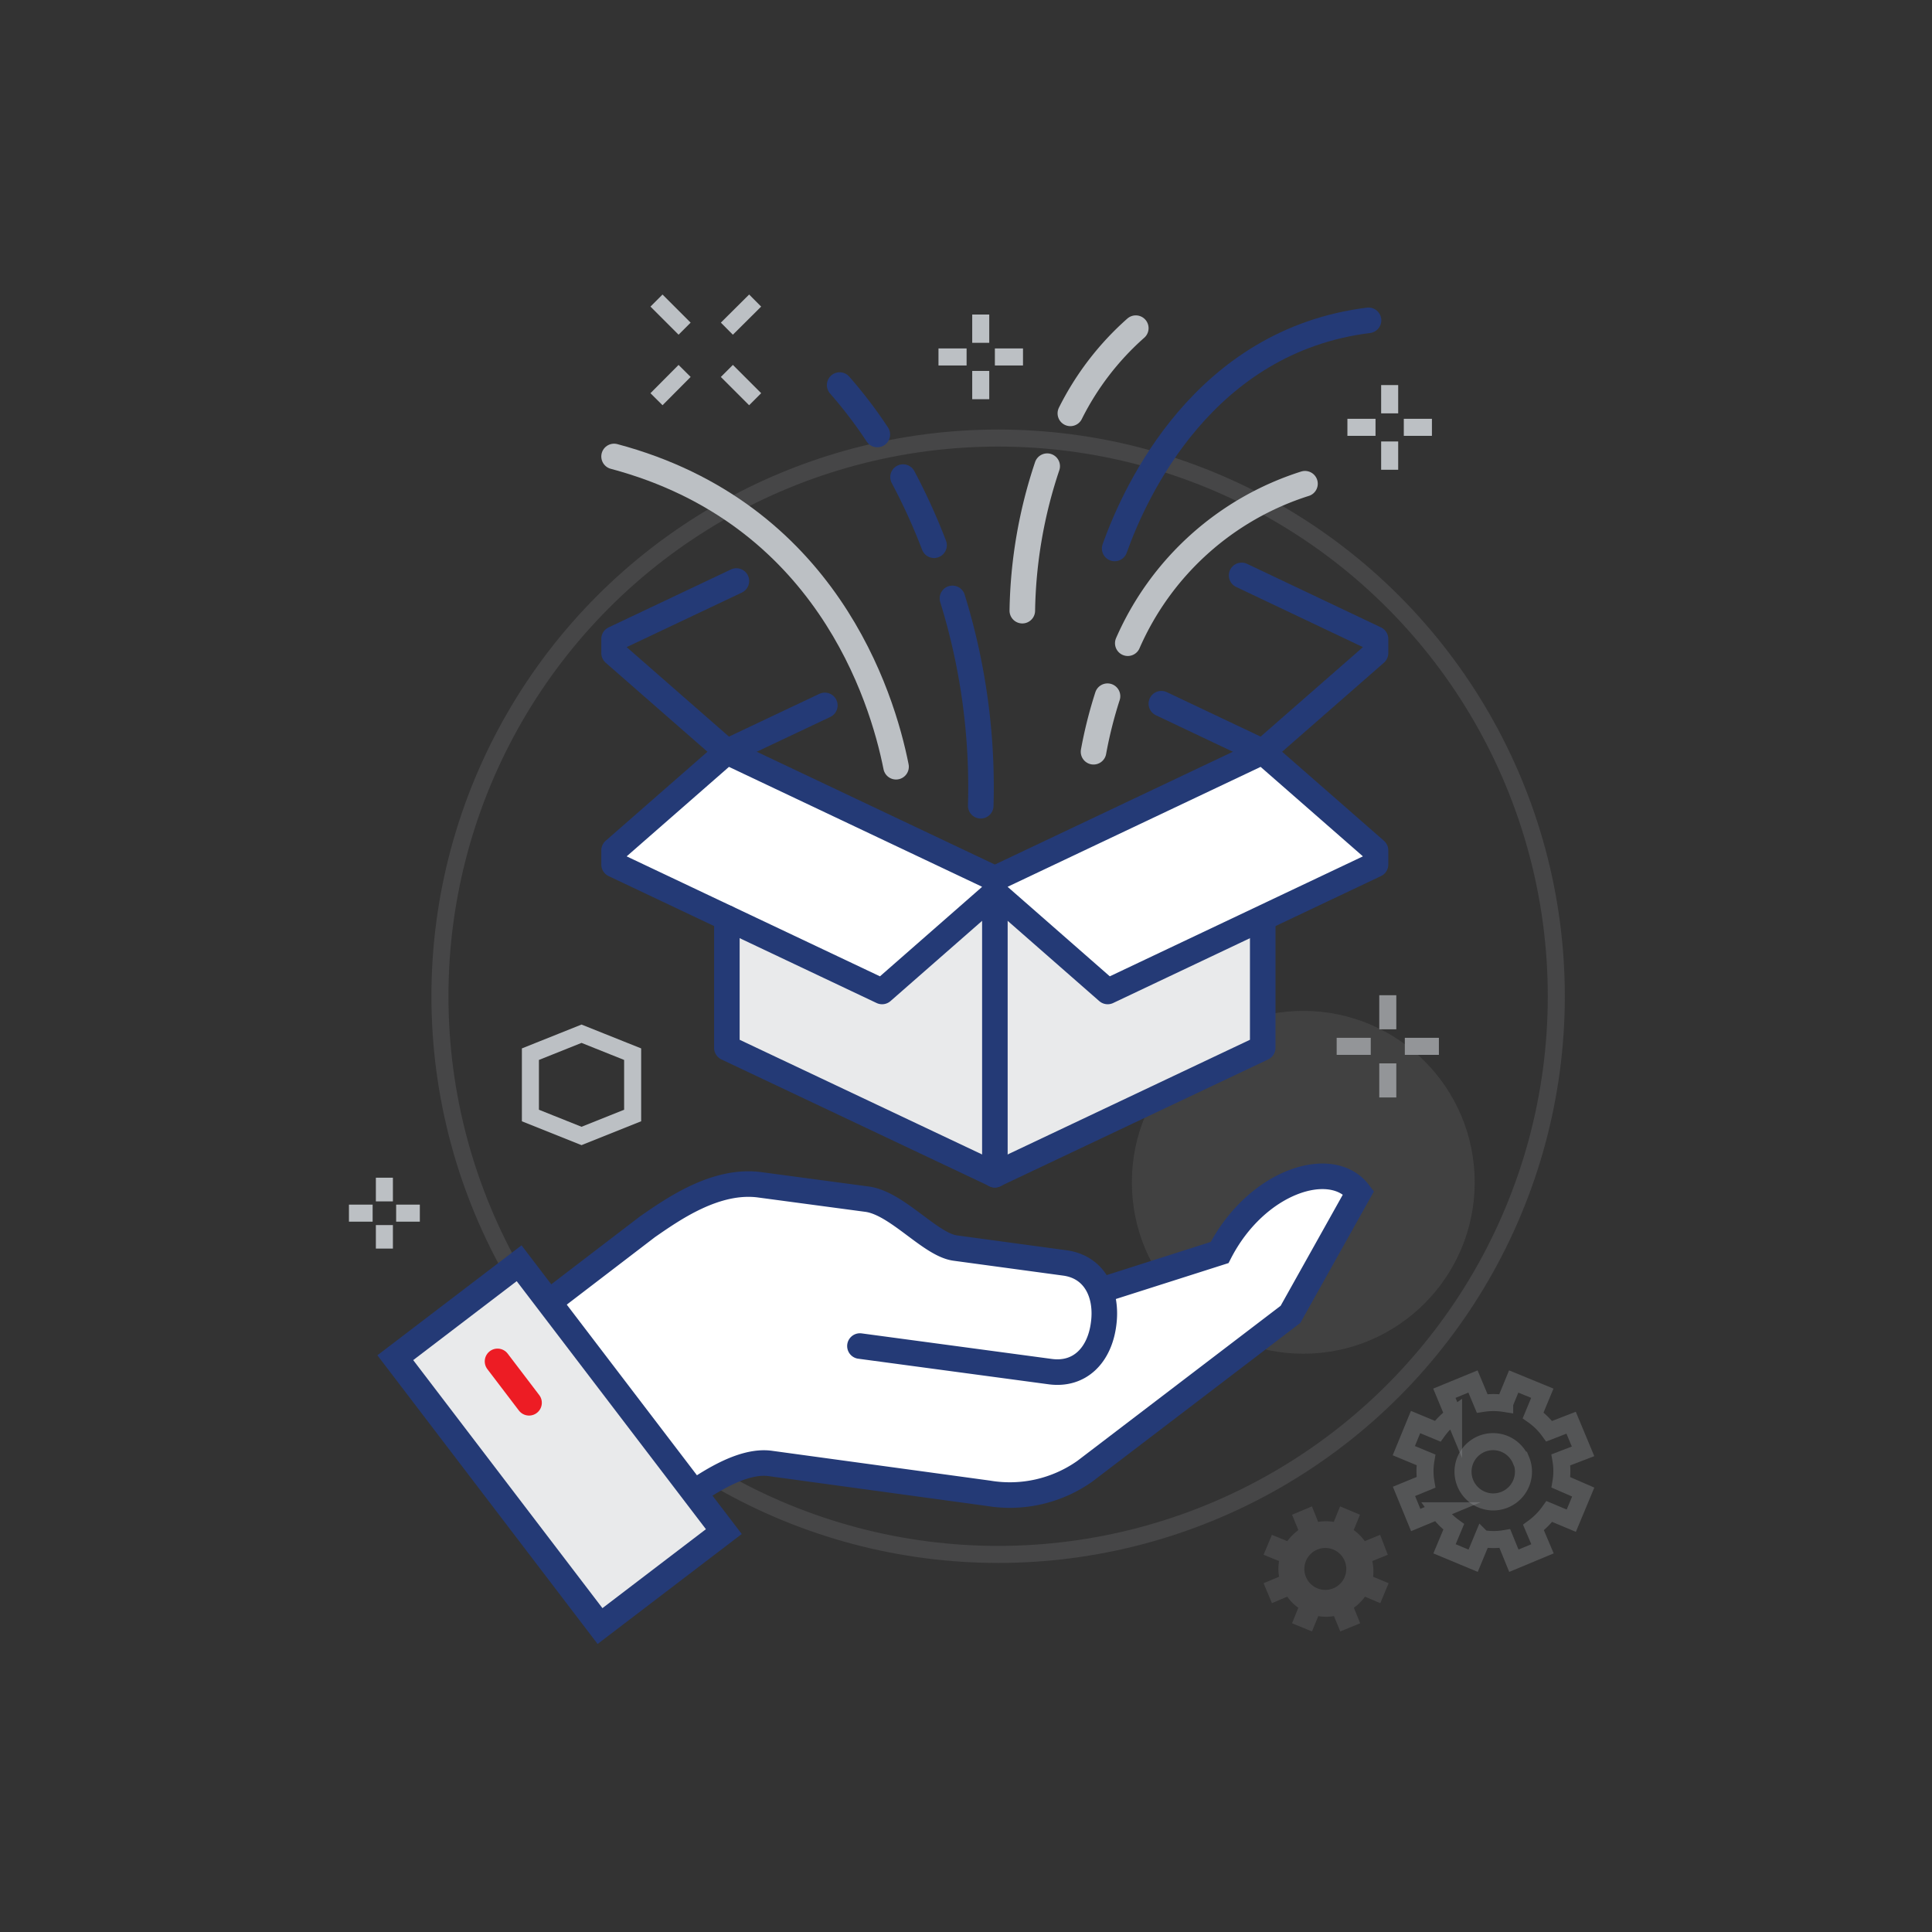 <svg id="403e8219-899f-40c5-bce7-9777701eca3f" data-name="Layer 2" xmlns="http://www.w3.org/2000/svg" viewBox="0 0 113.39 113.39"><rect x="0" y="0" width="113.39" height="113.39" fill="#333333" stroke="none"/><title>Vector Smart Object1</title><rect width="113.39" height="113.39" style="fill:none"/><circle cx="58.58" cy="58.47" r="32.76" style="fill:none;stroke:#939598;stroke-miterlimit:10;opacity:0.2"/><polygon points="37.13 65.47 34.13 66.67 31.13 65.47 31.13 61.87 34.13 60.67 37.13 61.87 37.13 65.47" style="fill:none;stroke:#bcc0c4;stroke-miterlimit:10"/><circle cx="76.49" cy="69.39" r="10.06" style="fill:#939598;opacity:0.15"/><path d="M92.91,85.18l-.7-1.68L90.92,84a4,4,0,0,0-.94-.93l.54-1.3-1.68-.69-.53,1.29a4.17,4.17,0,0,0-1.32,0l-.54-1.29-1.68.69.54,1.3a4.1,4.1,0,0,0-.93.93l-1.3-.54-.69,1.68,1.3.54a3.9,3.9,0,0,0,0,1.32l-1.29.53.69,1.68,1.3-.54a4.15,4.15,0,0,0,.93.94l-.54,1.29,1.68.7.54-1.3a3.9,3.9,0,0,0,1.32,0l.53,1.3,1.68-.7L90,89.65a4.15,4.15,0,0,0,.93-.94l1.29.54.7-1.68L91.61,87a3.9,3.9,0,0,0,0-1.32Z" style="fill:none;stroke:#939598;stroke-miterlimit:10;opacity:0.35"/><path d="M89.28,85.7A1.76,1.76,0,1,1,86,87.05a1.76,1.76,0,0,1,3.26-1.35Z" style="fill:none;stroke:#939598;stroke-miterlimit:10;opacity:0.35"/><path d="M80.54,91.62l.91-.37L81,90.08l-.9.37a2.86,2.86,0,0,0-.65-.65l.37-.9-1.17-.49-.37.91a2.84,2.84,0,0,0-.92,0L77,88.41l-1.17.49.37.9a3.33,3.33,0,0,0-.65.65l-.9-.37-.49,1.17.91.37a2.59,2.59,0,0,0,0,.92l-.91.38.49,1.17.9-.38a2.68,2.68,0,0,0,.65.65l-.37.91,1.17.48.37-.9a2.84,2.84,0,0,0,.92,0l.37.9,1.17-.48-.37-.91a2.86,2.86,0,0,0,.65-.65l.9.38.49-1.17-.91-.38A2.84,2.84,0,0,0,80.54,91.62Zm-2.29,1.6a1.23,1.23,0,1,1,.67-1.61A1.23,1.23,0,0,1,78.25,93.22Z" style="fill:#939598;opacity:0.2"/><polygon points="58.39 52.39 51.77 58.19 42.66 53.88 42.66 61.5 58.39 68.94 74.11 61.5 74.11 53.88 65.01 58.19 58.39 52.39" style="fill:#e9eaeb"/><polygon points="36.04 50.74 51.77 58.19 58.39 52.39 58.39 51.57 42.66 44.12 36.04 49.91 36.04 50.74" style="fill:#fff;stroke:#243a76;stroke-linecap:round;stroke-linejoin:round;stroke-width:1.5px"/><polyline points="42.66 53.88 42.66 61.5 58.39 68.94 74.11 61.5 74.11 53.88" style="fill:none;stroke:#243a76;stroke-linecap:round;stroke-linejoin:round;stroke-width:1.5px"/><polygon points="80.73 50.74 65.01 58.19 58.39 52.39 58.39 51.57 74.11 44.12 80.73 49.91 80.73 50.74" style="fill:#fff;stroke:#243a76;stroke-linecap:round;stroke-linejoin:round;stroke-width:1.5px"/><polyline points="48.41 41.4 42.66 44.12 36.04 38.33 36.04 37.5 43.22 34.1" style="fill:none;stroke:#243a76;stroke-linecap:round;stroke-linejoin:round;stroke-width:1.5px"/><polyline points="68.16 41.3 74.11 44.12 80.73 38.33 80.73 37.5 72.87 33.77" style="fill:none;stroke:#243a76;stroke-linecap:round;stroke-linejoin:round;stroke-width:1.5px"/><line x1="58.39" y1="52.39" x2="58.39" y2="68.95" style="fill:none;stroke:#243a76;stroke-linecap:round;stroke-linejoin:round;stroke-width:1.5px"/><path d="M52.59,45c-.82-4.14-4.13-14.9-16.55-18.21" style="fill:none;stroke:#bcc0c4;stroke-linecap:round;stroke-miterlimit:10;stroke-width:1.5px"/><path d="M66.19,37.75a16.94,16.94,0,0,1,10.4-9.36" style="fill:none;stroke:#bcc0c4;stroke-linecap:round;stroke-miterlimit:10;stroke-width:1.5px"/><path d="M64.18,44.12A25.67,25.67,0,0,1,65,40.86" style="fill:none;stroke:#bcc0c4;stroke-linecap:round;stroke-miterlimit:10;stroke-width:1.5px"/><path d="M65.42,32.19C66.64,28.78,70.66,20,80.32,18.8" style="fill:none;stroke:#243a76;stroke-linecap:round;stroke-linejoin:round;stroke-width:1.5px"/><path d="M51.49,25.5a26.68,26.68,0,0,0-2.21-2.9" style="fill:none;stroke:#243a76;stroke-linecap:round;stroke-linejoin:round;stroke-width:1.5px"/><path d="M54.82,32A35.66,35.66,0,0,0,53,28" style="fill:none;stroke:#243a76;stroke-linecap:round;stroke-linejoin:round;stroke-width:1.5px"/><path d="M57.56,47.29A37.46,37.46,0,0,0,55.9,35.12" style="fill:none;stroke:#243a76;stroke-linecap:round;stroke-linejoin:round;stroke-width:1.5px"/><path d="M62.82,24.26a16.53,16.53,0,0,1,3.84-5" style="fill:none;stroke:#bcc0c4;stroke-linecap:round;stroke-miterlimit:10;stroke-width:1.5px"/><path d="M60,35.84a28,28,0,0,1,1.46-8.48" style="fill:none;stroke:#bcc0c4;stroke-linecap:round;stroke-miterlimit:10;stroke-width:1.5px"/><line x1="40.18" y1="21.77" x2="38.53" y2="23.43" style="fill:none;stroke:#bcc0c4;stroke-miterlimit:10"/><line x1="44.32" y1="17.64" x2="42.66" y2="19.29" style="fill:none;stroke:#bcc0c4;stroke-miterlimit:10"/><line x1="42.66" y1="21.77" x2="44.32" y2="23.43" style="fill:none;stroke:#bcc0c4;stroke-miterlimit:10"/><line x1="38.53" y1="17.64" x2="40.18" y2="19.29" style="fill:none;stroke:#bcc0c4;stroke-miterlimit:10"/><line x1="81.56" y1="22.6" x2="81.56" y2="24.26" style="fill:none;stroke:#bcc0c4;stroke-miterlimit:10"/><line x1="81.56" y1="25.91" x2="81.56" y2="27.57" style="fill:none;stroke:#bcc0c4;stroke-miterlimit:10"/><line x1="80.73" y1="25.08" x2="79.08" y2="25.08" style="fill:none;stroke:#bcc0c4;stroke-miterlimit:10"/><line x1="84.04" y1="25.08" x2="82.39" y2="25.08" style="fill:none;stroke:#bcc0c4;stroke-miterlimit:10"/><line x1="57.56" y1="18.46" x2="57.56" y2="20.12" style="fill:none;stroke:#bcc0c4;stroke-miterlimit:10"/><line x1="57.56" y1="21.77" x2="57.56" y2="23.43" style="fill:none;stroke:#bcc0c4;stroke-miterlimit:10"/><line x1="56.73" y1="20.95" x2="55.08" y2="20.95" style="fill:none;stroke:#bcc0c4;stroke-miterlimit:10"/><line x1="60.04" y1="20.95" x2="58.39" y2="20.95" style="fill:none;stroke:#bcc0c4;stroke-miterlimit:10"/><path d="M71.61,73.51l-6.68,2.13-.36.09a2.49,2.49,0,0,0-2.08-1.62l-6.41-.87c-1.47-.19-3.41-2.63-5.18-2.87l-6.28-.84C42,69.18,39.45,71,38,72l-6.86,5.25,8.5,11.14c1.82-1.38,3.92-2.72,5.56-2.5L58,87.64a7.63,7.63,0,0,0,5.68-1.3l12.06-9.2,4-7.15C78.18,67.91,73.72,69.31,71.61,73.51Z" style="fill:#fff"/><path d="M50.47,79l11.16,1.5c1.77.24,2.91-1,3.14-2.79v0c.24-1.77-.52-3.36-2.29-3.59l-6.41-.87c-1.47-.19-3.41-2.63-5.18-2.87l-6.28-.84C42,69.18,39.45,71,38,72l-6.86,5.25,8.5,11.14c1.82-1.38,3.92-2.72,5.56-2.5L58,87.64a7.63,7.63,0,0,0,5.68-1.3l12.06-9.2,4-7.15c-1.59-2.08-6-.68-8.16,3.52l-6.68,2.13" style="fill:none;stroke:#243a76;stroke-linecap:round;stroke-miterlimit:10;stroke-width:1.5px"/><rect x="28.27" y="74.89" width="9.14" height="19.81" transform="translate(-44.7 37.29) rotate(-37.34)" style="fill:#e9eaeb;stroke:#243a76;stroke-miterlimit:10;stroke-width:1.5px"/><line x1="31.05" y1="82.33" x2="29.2" y2="79.9" style="fill:none;stroke:#ed1c24;stroke-linecap:round;stroke-miterlimit:10;stroke-width:1.5px"/><line x1="22.56" y1="69.12" x2="22.56" y2="70.51" style="fill:none;stroke:#bcc0c4;stroke-miterlimit:10"/><line x1="22.56" y1="71.9" x2="22.56" y2="73.28" style="fill:none;stroke:#bcc0c4;stroke-miterlimit:10"/><line x1="21.87" y1="71.2" x2="20.48" y2="71.2" style="fill:none;stroke:#bcc0c4;stroke-miterlimit:10"/><line x1="24.64" y1="71.2" x2="23.25" y2="71.2" style="fill:none;stroke:#bcc0c4;stroke-miterlimit:10"/><line x1="81.45" y1="58.41" x2="81.45" y2="60.41" style="fill:none;stroke:#939598;stroke-miterlimit:10"/><line x1="81.45" y1="62.41" x2="81.45" y2="64.41" style="fill:none;stroke:#939598;stroke-miterlimit:10"/><line x1="80.45" y1="61.41" x2="78.45" y2="61.41" style="fill:none;stroke:#939598;stroke-miterlimit:10"/><line x1="84.45" y1="61.41" x2="82.45" y2="61.41" style="fill:none;stroke:#939598;stroke-miterlimit:10"/></svg>